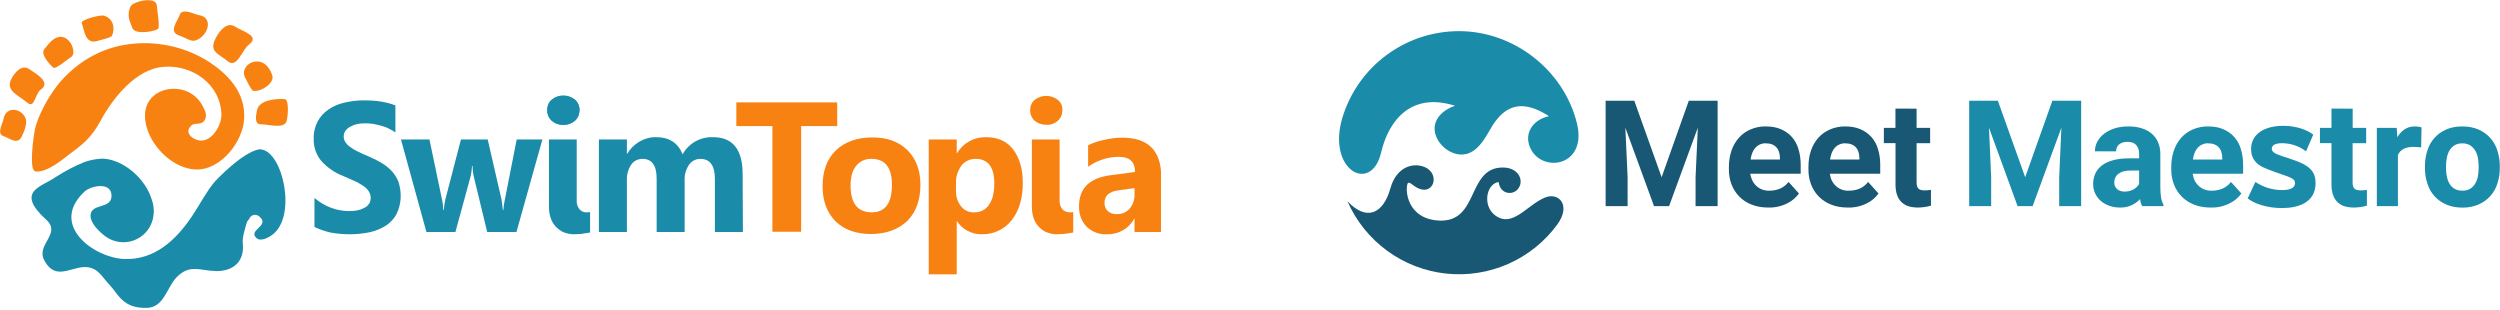<svg xmlns="http://www.w3.org/2000/svg" width="323" height="40" viewBox="0 0 323 40" fill="none"><g clip-path="url(#clip0_116_21)"><path fill-rule="evenodd" clip-rule="evenodd" d="M201.235 28.964C199.604 31.203 197.41 32.972 194.876 34.092C192.342 35.212 189.557 35.643 186.803 35.342C184.049 35.041 181.423 34.019 179.191 32.378C176.958 30.738 175.198 28.537 174.089 25.998C176.529 28.594 178.717 27.7 179.66 24.267C180.409 21.642 182.48 20.942 184.035 21.574C186.204 22.44 185.192 25.609 182.859 24.122C182.548 23.927 182.013 23.402 181.877 23.684C181.507 24.462 181.75 28.302 185.941 28.497C191.133 28.74 189.5 21.642 194.157 21.642C196.033 21.642 196.733 23.013 196.374 23.976C195.819 25.415 193.778 25.201 193.632 23.519C191.921 23.733 191.396 27.029 193.632 28.108C195.674 29.1 197.482 26.377 199.641 25.512C201.42 24.812 202.985 26.523 201.235 28.954" fill="#185874"></path><path fill-rule="evenodd" clip-rule="evenodd" d="M188.508 4.024C195.557 4.024 202.023 9.022 203.734 15.906C205.095 21.341 199.573 22.372 197.861 19.406C196.763 17.491 197.861 15.498 200.127 15.011C195.625 12.085 193.632 14.749 192.378 16.985C191.396 18.716 190.122 20.495 187.905 19.824C187.006 19.515 186.248 18.894 185.766 18.074C184.521 15.838 186.301 14.195 188.002 13.67C182.353 11.861 179.417 15.517 178.435 19.727C177.161 25.094 171.415 22.012 173.428 15.235C174.402 11.993 176.395 9.152 179.112 7.133C181.828 5.113 185.123 4.023 188.508 4.024Z" fill="#1A8CAA"></path><path d="M211.152 13.018L214.682 22.897L218.192 13.018H221.916V26.63H219.067V22.916L219.359 16.499L215.644 26.63H213.7L209.995 16.499L210.287 22.916V26.63H207.448V13.018H211.152ZM228.129 18.512C227.837 18.512 227.584 18.57 227.351 18.677C227.137 18.774 226.942 18.92 226.777 19.105C226.61 19.301 226.479 19.525 226.388 19.766C226.291 20.019 226.213 20.301 226.174 20.612H229.966V20.398C229.966 20.125 229.927 19.883 229.85 19.649C229.788 19.426 229.675 19.219 229.52 19.047C229.365 18.875 229.171 18.742 228.955 18.657C228.722 18.56 228.449 18.521 228.138 18.521L228.129 18.512ZM228.449 26.815C227.652 26.815 226.942 26.689 226.31 26.436C225.718 26.21 225.18 25.861 224.732 25.412C224.285 24.963 223.938 24.424 223.714 23.83C223.484 23.221 223.368 22.575 223.374 21.924V21.555C223.374 20.787 223.491 20.087 223.714 19.445C223.919 18.836 224.243 18.274 224.667 17.792C225.076 17.335 225.581 16.975 226.165 16.723C226.791 16.455 227.467 16.323 228.148 16.334C228.887 16.334 229.529 16.45 230.093 16.693C230.642 16.921 231.132 17.272 231.525 17.718C231.918 18.165 232.203 18.696 232.358 19.27C232.552 19.873 232.65 20.553 232.65 21.312V22.449H226.135C226.184 22.78 226.281 23.081 226.417 23.354C226.619 23.758 226.934 24.095 227.325 24.323C227.715 24.551 228.163 24.66 228.615 24.637C229.111 24.637 229.577 24.54 229.995 24.365C230.413 24.18 230.773 23.898 231.084 23.509L232.426 24.997C232.041 25.534 231.531 25.968 230.938 26.261C230.166 26.653 229.306 26.844 228.44 26.815H228.449ZM238.406 18.512C238.114 18.512 237.851 18.57 237.628 18.677C237.404 18.774 237.21 18.92 237.044 19.105C236.878 19.301 236.746 19.525 236.656 19.766C236.558 20.019 236.49 20.301 236.442 20.612H240.234V20.398C240.234 20.125 240.195 19.883 240.117 19.649C240.055 19.426 239.943 19.219 239.787 19.047C239.632 18.875 239.438 18.742 239.222 18.657C238.989 18.56 238.717 18.521 238.406 18.521V18.512ZM238.717 26.815C237.92 26.815 237.21 26.689 236.587 26.436C235.995 26.21 235.457 25.861 235.009 25.412C234.562 24.963 234.215 24.424 233.992 23.83C233.761 23.221 233.645 22.575 233.651 21.924V21.555C233.651 20.787 233.758 20.087 233.982 19.445C234.187 18.836 234.51 18.274 234.935 17.792C235.343 17.335 235.849 16.975 236.442 16.723C237.065 16.457 237.738 16.324 238.415 16.334C239.154 16.334 239.796 16.45 240.36 16.693C240.911 16.92 241.403 17.27 241.798 17.717C242.192 18.163 242.479 18.695 242.635 19.27C242.83 19.873 242.927 20.553 242.927 21.312V22.449H236.412C236.461 22.78 236.549 23.081 236.685 23.354C236.888 23.761 237.206 24.1 237.6 24.328C237.994 24.556 238.447 24.664 238.902 24.637C239.388 24.637 239.854 24.54 240.272 24.365C240.7 24.18 241.05 23.898 241.361 23.509L242.703 24.997C242.319 25.534 241.808 25.968 241.216 26.261C240.443 26.653 239.583 26.844 238.717 26.815ZM247.623 14.039V16.518H249.373V18.502H247.623V23.548C247.623 23.762 247.643 23.937 247.691 24.073C247.726 24.195 247.793 24.306 247.886 24.394C247.982 24.472 248.08 24.52 248.216 24.549C248.343 24.579 248.498 24.598 248.673 24.598C248.944 24.598 249.213 24.575 249.48 24.53V26.572C248.942 26.725 248.386 26.807 247.827 26.815C247.38 26.815 246.972 26.766 246.612 26.659C246.271 26.557 245.958 26.377 245.698 26.134C245.429 25.878 245.226 25.561 245.105 25.211C244.969 24.822 244.901 24.375 244.901 23.84V18.492H243.394V16.518H244.891V14.029L247.623 14.039Z" fill="#185874"></path><path d="M258.124 13.018L261.653 22.897L265.163 13.018H268.887V26.63H266.048V22.916L266.33 16.499L262.616 26.63H260.671L256.977 16.499L257.258 22.916V26.63H254.419V13.018H258.124ZM274.507 24.754C274.918 24.757 275.324 24.653 275.683 24.452C275.968 24.289 276.206 24.055 276.374 23.772V22.031H275.255C274.896 22.031 274.575 22.07 274.322 22.148C274.05 22.226 273.836 22.342 273.671 22.479C273.496 22.615 273.379 22.78 273.282 22.965C273.204 23.159 273.165 23.373 273.165 23.597C273.161 23.752 273.192 23.907 273.254 24.05C273.316 24.192 273.408 24.32 273.525 24.423C273.768 24.647 274.088 24.754 274.507 24.754ZM276.763 26.63C276.624 26.345 276.532 26.04 276.491 25.726C276.164 26.081 275.764 26.362 275.32 26.55C274.875 26.738 274.396 26.828 273.913 26.815C273.428 26.815 272.961 26.747 272.533 26.591C272.131 26.454 271.759 26.243 271.434 25.969C271.121 25.699 270.869 25.365 270.696 24.989C270.523 24.613 270.434 24.205 270.433 23.791C270.425 23.304 270.528 22.822 270.734 22.381C270.929 21.963 271.23 21.623 271.629 21.331C272.018 21.04 272.513 20.826 273.107 20.68C273.69 20.524 274.371 20.456 275.158 20.456H276.374V19.873C276.394 19.469 276.267 19.071 276.014 18.755C275.771 18.463 275.392 18.327 274.867 18.327C274.409 18.327 274.05 18.444 273.787 18.657C273.525 18.881 273.399 19.173 273.399 19.552H270.666C270.666 19.124 270.763 18.706 270.967 18.317C271.172 17.928 271.463 17.578 271.842 17.287C272.222 16.995 272.679 16.761 273.204 16.586C273.787 16.409 274.393 16.324 275.003 16.334C275.596 16.334 276.15 16.402 276.655 16.557C277.151 16.703 277.589 16.927 277.949 17.228C278.318 17.52 278.6 17.889 278.804 18.337C279.019 18.826 279.125 19.357 279.116 19.892V24.17C279.113 24.636 279.146 25.1 279.213 25.561C279.269 25.88 279.374 26.188 279.524 26.475V26.63H276.763ZM285.289 18.512C284.998 18.512 284.735 18.57 284.511 18.677C284.288 18.774 284.093 18.92 283.928 19.105C283.762 19.301 283.63 19.525 283.539 19.766C283.442 20.019 283.364 20.301 283.325 20.612H287.117V20.398C287.117 20.125 287.078 19.883 287.001 19.649C286.939 19.426 286.826 19.219 286.671 19.047C286.516 18.875 286.322 18.742 286.106 18.657C285.873 18.56 285.601 18.521 285.289 18.521V18.512ZM285.601 26.815C284.803 26.815 284.093 26.689 283.471 26.436C282.878 26.21 282.34 25.861 281.893 25.412C281.446 24.963 281.098 24.424 280.875 23.83C280.641 23.222 280.522 22.576 280.525 21.924V21.555C280.525 20.787 280.642 20.087 280.866 19.445C281.07 18.836 281.395 18.274 281.818 17.792C282.227 17.335 282.732 16.975 283.315 16.723C283.942 16.455 284.618 16.323 285.299 16.334C286.038 16.334 286.68 16.45 287.244 16.693C287.795 16.92 288.287 17.27 288.682 17.717C289.076 18.163 289.363 18.695 289.519 19.27C289.713 19.873 289.81 20.553 289.81 21.312V22.449H283.296C283.344 22.78 283.432 23.081 283.568 23.354C283.772 23.759 284.089 24.096 284.481 24.324C284.873 24.552 285.323 24.661 285.776 24.637C286.281 24.637 286.738 24.54 287.156 24.365C287.584 24.18 287.934 23.898 288.245 23.509L289.587 24.997C289.202 25.534 288.691 25.968 288.099 26.261C287.327 26.653 286.467 26.844 285.601 26.815ZM303.967 14.039V16.518H305.707V18.502H303.957V23.548C303.957 23.762 303.977 23.937 304.025 24.073C304.06 24.195 304.127 24.306 304.22 24.394C304.317 24.472 304.414 24.52 304.55 24.549C304.677 24.579 304.832 24.598 305.007 24.598C305.274 24.597 305.541 24.574 305.804 24.53V26.572C305.267 26.725 304.711 26.807 304.152 26.815C303.704 26.815 303.306 26.766 302.946 26.659C302.602 26.558 302.286 26.378 302.023 26.134C301.757 25.877 301.557 25.561 301.439 25.211C301.303 24.822 301.225 24.375 301.225 23.84V18.492H299.737V16.518H301.225V14.029L303.967 14.039ZM312.815 19.046C312.492 19.008 312.167 18.985 311.842 18.978C311.308 18.978 310.87 19.066 310.54 19.241C310.218 19.412 309.961 19.686 309.811 20.019V26.63H307.088V16.518H309.655L309.733 17.724C309.995 17.287 310.316 16.946 310.686 16.703C311.065 16.45 311.502 16.334 312.008 16.334C312.297 16.331 312.585 16.371 312.863 16.45L312.815 19.046ZM316.024 21.681C316.024 22.09 316.062 22.479 316.14 22.838C316.218 23.198 316.334 23.519 316.5 23.772C316.665 24.044 316.888 24.258 317.151 24.404C317.424 24.559 317.754 24.637 318.143 24.637C318.522 24.637 318.843 24.559 319.115 24.404C319.378 24.248 319.601 24.044 319.767 23.772C319.932 23.509 320.058 23.198 320.136 22.838C320.204 22.479 320.243 22.09 320.243 21.672V21.477C320.243 21.088 320.204 20.699 320.136 20.349C320.058 19.989 319.942 19.669 319.767 19.406C319.592 19.134 319.378 18.92 319.105 18.755C318.805 18.59 318.466 18.509 318.124 18.521C317.745 18.521 317.424 18.599 317.151 18.755C316.888 18.92 316.665 19.134 316.5 19.406C316.334 19.669 316.208 19.989 316.14 20.349C316.062 20.699 316.024 21.078 316.024 21.477V21.681ZM313.301 21.487C313.294 20.79 313.403 20.097 313.622 19.435C313.806 18.831 314.122 18.275 314.545 17.806C314.968 17.337 315.49 16.967 316.072 16.723C316.665 16.46 317.355 16.334 318.114 16.334C318.892 16.334 319.582 16.46 320.195 16.723C320.777 16.968 321.3 17.338 321.725 17.806C322.15 18.275 322.467 18.831 322.654 19.435C322.872 20.094 322.981 20.783 322.975 21.477V21.672C322.983 22.372 322.875 23.068 322.654 23.733C322.468 24.336 322.15 24.891 321.725 25.358C321.3 25.825 320.777 26.193 320.195 26.436C319.544 26.704 318.846 26.836 318.143 26.825C317.365 26.825 316.684 26.689 316.082 26.436C315.499 26.194 314.975 25.826 314.55 25.359C314.125 24.892 313.808 24.336 313.622 23.733C313.402 23.071 313.294 22.378 313.301 21.681V21.487ZM297.939 19.552C297.051 18.873 295.964 18.505 294.847 18.502C293.836 18.502 293.515 18.842 293.515 19.202C293.515 19.513 293.758 19.746 294.195 19.931C294.876 20.223 296.519 20.641 297.598 21.195C298.668 21.769 299.174 22.44 299.174 23.645C299.174 26.193 296.908 26.883 294.827 26.883C292.844 26.883 291.181 26.27 290.403 25.629L291.395 23.509C292.419 24.188 293.618 24.553 294.847 24.559C295.878 24.559 296.519 24.267 296.519 23.665C296.519 23.247 296.218 23.042 295.527 22.78C294.711 22.488 293.165 21.992 292.328 21.584C291.551 21.185 290.841 20.534 290.841 19.27C290.841 17.228 292.689 16.256 295.002 16.256C296.714 16.256 298.114 16.8 298.872 17.393L297.939 19.552Z" fill="#1A8CAA"></path></g><g clip-path="url(#clip1_116_21)"><path d="M17.105 3.616C17.43 4.529 19.972 4.073 20.395 3.747C20.721 3.519 20.265 1.14 20.265 0.749C20.232 -0.554 17.235 0.163 16.877 0.815C16.583 1.401 16.551 2.085 16.746 2.704L17.105 3.616ZM6.874 8.732C7.168 9.025 8.829 7.559 9.155 7.396C10.23 6.809 8.503 3.063 6.288 5.669L5.767 6.288C5.115 7.005 6.483 8.373 6.874 8.732ZM29.485 7.95C30.625 8.862 31.31 6.386 32.157 5.767C33.656 4.659 31.375 4.073 30.398 3.454C29.322 2.737 28.345 4.007 27.889 4.887C26.944 6.679 28.149 6.874 29.485 7.95ZM23.165 4.594C24.11 4.92 24.663 5.441 25.315 5.213C26.911 4.626 27.628 2.248 25.706 1.955C25.185 1.89 23.588 0.977 23.23 1.89C22.937 2.769 21.698 4.105 23.165 4.594ZM12.837 5.213C12.804 5.213 14.335 4.887 14.466 4.626C14.922 3.551 14.596 2.378 13.423 2.02C12.934 1.89 10.426 2.541 10.556 2.965C10.947 4.007 10.98 5.93 12.837 5.213ZM35.187 9.774C34.112 6.386 30.495 8.373 31.798 10.263C31.798 10.263 32.45 11.664 32.711 11.729C33.688 11.924 35.48 10.752 35.187 9.774ZM36.783 12.804C35.838 12.739 33.46 12.837 33.199 14.27C33.134 14.661 32.743 16.095 33.721 16.062C34.633 16.029 36.751 16.746 37.044 15.606C37.239 14.791 37.337 12.837 36.783 12.804ZM27.042 8.015C24.142 6.158 20.721 5.343 17.3 5.636C13.651 5.962 10.458 7.591 7.884 10.458C6.483 12.022 4.887 14.889 4.496 16.779C4.301 17.789 3.844 21.34 4.366 21.992C4.561 22.22 4.659 22.155 4.92 22.155C6.158 22.122 7.917 20.754 8.569 20.232C10.784 18.571 11.761 17.887 13.065 15.476C14.563 12.739 17.528 8.894 21.145 8.634C24.891 8.341 28.508 10.914 28.606 14.791C28.638 16.062 27.596 17.952 26.227 18.147C25.217 18.31 23.523 17.202 24.794 16.16C25.217 15.802 26.097 16.258 26.488 15.443C26.814 14.791 26.423 14.172 26.129 13.586C25.51 12.478 24.435 11.729 23.197 11.534C21.014 11.175 18.636 12.413 18.734 15.117C18.766 15.606 18.831 16.095 18.994 16.583C19.809 19.255 22.513 21.764 25.217 21.894C28.573 22.057 31.407 18.212 31.538 15.378C31.766 11.957 29.453 9.611 27.042 8.015ZM5.278 11.566C6.646 10.621 4.626 9.513 3.779 8.927C2.834 8.275 1.922 9.351 1.499 10.133C0.619 11.729 2.378 12.283 3.519 13.26C4.496 14.107 4.496 12.12 5.278 11.566ZM0.456 15.378C0.391 15.834 -0.456 17.268 0.391 17.561C1.238 17.854 2.248 18.766 2.802 17.659C3.193 16.877 3.519 15.899 3.323 15.345C2.802 13.912 0.717 13.684 0.456 15.378Z" fill="#F88211"></path><path d="M108.167 16.29H103.508V29.941H99.794V16.29H95.135V13.228H108.167V16.29Z" fill="#F88211"></path><path d="M112.533 30.235C110.578 30.235 109.046 29.681 107.939 28.573C106.831 27.465 106.277 25.934 106.277 24.044C106.277 22.057 106.864 20.526 108.004 19.418C109.177 18.31 110.741 17.756 112.695 17.756C114.65 17.756 116.149 18.31 117.257 19.418C118.364 20.526 118.918 22.024 118.918 23.849C118.918 25.836 118.364 27.4 117.224 28.54C116.051 29.648 114.487 30.235 112.533 30.235ZM112.598 20.526C111.816 20.493 111.099 20.819 110.61 21.438C110.122 22.024 109.894 22.871 109.894 23.979C109.894 26.26 110.806 27.433 112.63 27.433C114.357 27.433 115.237 26.26 115.237 23.881C115.237 21.633 114.357 20.526 112.598 20.526Z" fill="#F88211"></path><path d="M123.642 28.573H123.61V35.447H119.993V18.017H123.61V19.809H123.642C124.424 18.473 125.858 17.691 127.389 17.724C128.92 17.724 130.093 18.245 130.908 19.32C131.722 20.395 132.146 21.829 132.146 23.653C132.146 25.641 131.657 27.237 130.712 28.443C129.8 29.616 128.367 30.3 126.868 30.267C125.565 30.3 124.327 29.648 123.642 28.573ZM123.512 23.686V24.631C123.48 25.348 123.708 26.064 124.164 26.651C124.555 27.172 125.206 27.465 125.858 27.433C126.607 27.465 127.357 27.107 127.78 26.455C128.236 25.804 128.464 24.891 128.464 23.686C128.464 21.601 127.65 20.526 126.053 20.526C125.337 20.526 124.685 20.819 124.229 21.373C123.74 22.057 123.48 22.871 123.512 23.686Z" fill="#F88211"></path><path d="M150 29.974H146.579V28.247H146.546C145.862 29.518 144.526 30.3 143.06 30.267C142.083 30.332 141.106 29.974 140.389 29.29C139.705 28.573 139.379 27.628 139.411 26.651C139.411 24.337 140.747 23.002 143.451 22.643L146.644 22.22C146.644 20.917 145.96 20.265 144.559 20.265C143.126 20.265 141.757 20.721 140.584 21.536V18.766C141.236 18.441 141.92 18.212 142.637 18.082C143.419 17.887 144.201 17.789 145.015 17.789C148.371 17.789 150.033 19.483 150.033 22.871V29.974H150ZM146.579 25.119V24.305L144.461 24.598C143.288 24.761 142.702 25.282 142.702 26.227C142.702 26.618 142.832 27.009 143.126 27.27C143.451 27.563 143.875 27.693 144.298 27.661C144.917 27.693 145.536 27.433 145.96 26.944C146.384 26.423 146.612 25.771 146.579 25.119Z" fill="#F88211"></path><path d="M135.176 16.127C135.73 16.16 136.251 15.964 136.675 15.606C137.066 15.248 137.261 14.759 137.261 14.238C137.294 13.716 137.066 13.228 136.675 12.902C135.795 12.218 134.557 12.218 133.677 12.902C133.286 13.228 133.091 13.749 133.091 14.238C133.091 14.759 133.286 15.248 133.677 15.606C134.068 15.932 134.622 16.127 135.176 16.127ZM138.206 27.433C137.848 27.433 137.489 27.302 137.261 27.042C137 26.716 136.87 26.292 136.903 25.901V18.017H133.319V26.716C133.319 27.205 133.384 27.726 133.547 28.182C133.677 28.606 133.905 28.964 134.199 29.29C134.492 29.583 134.818 29.844 135.209 30.006C135.632 30.169 136.056 30.267 136.512 30.267C137.033 30.267 137.522 30.235 138.043 30.137C138.238 30.104 138.467 30.072 138.662 30.039V27.4C138.499 27.433 138.369 27.433 138.206 27.433Z" fill="#F88211"></path><path d="M33.818 19.32C33.818 19.32 33.786 19.32 33.786 19.288C33.134 19.222 31.961 19.809 30.723 20.754C29.681 21.568 28.671 22.48 27.759 23.458C26.651 24.761 25.804 26.455 24.794 27.954C22.709 31.049 19.939 33.623 16.029 33.46C12.12 33.297 6.321 29.062 10.914 24.761C11.729 23.979 14.563 23.393 14.4 25.445C14.27 27.042 11.664 26.227 11.696 27.921C11.729 28.931 12.902 30.006 13.651 30.56C14.042 30.854 14.498 31.049 14.987 31.179C17.105 31.701 19.222 30.43 19.744 28.312C19.809 28.019 19.841 27.726 19.874 27.433C19.874 26.879 19.809 26.325 19.613 25.804C18.799 23.067 15.964 20.623 13.293 20.493C12.478 20.526 11.664 20.656 10.882 20.949C9.579 21.471 8.373 22.122 7.2 22.871C5.441 24.142 1.857 24.663 5.995 28.41C7.95 30.202 4.659 31.57 5.702 33.59C7.331 36.718 9.644 33.884 11.827 34.633C12.869 34.991 13.325 35.936 14.107 36.751C15.28 37.956 15.802 39.846 18.929 39.781C21.177 39.748 21.503 37.239 22.774 35.871C24.5 34.047 25.869 34.991 27.921 35.024C30.202 35.056 31.57 33.721 31.375 31.57C31.277 30.658 31.603 29.779 31.831 28.931C31.864 28.834 31.896 28.736 31.929 28.638C32.092 28.41 32.255 28.215 32.385 27.986C32.711 27.661 33.232 27.693 33.558 28.019C34.894 29.192 31.994 29.713 33.134 30.756C33.656 31.245 34.666 30.723 35.187 30.332C38.38 27.954 36.555 19.744 33.818 19.32Z" fill="#1A8CAA"></path><path d="M40.628 29.322V25.576C41.279 26.129 41.996 26.553 42.778 26.846C43.527 27.139 44.342 27.27 45.124 27.27C45.547 27.27 45.938 27.237 46.329 27.139C46.623 27.074 46.916 26.944 47.209 26.781C47.437 26.651 47.6 26.455 47.73 26.26C47.828 26.064 47.893 25.836 47.893 25.576C47.893 25.25 47.795 24.957 47.633 24.696C47.437 24.403 47.176 24.175 46.883 23.979C46.525 23.751 46.134 23.523 45.743 23.36C45.319 23.165 44.831 22.969 44.342 22.741C43.234 22.317 42.257 21.633 41.475 20.754C40.823 19.939 40.497 18.929 40.53 17.919C40.497 17.137 40.693 16.355 41.051 15.671C41.377 15.052 41.866 14.531 42.452 14.14C43.071 13.716 43.755 13.423 44.505 13.26C45.319 13.065 46.134 12.967 46.981 12.967C47.73 12.967 48.512 13 49.261 13.13C49.88 13.228 50.5 13.39 51.086 13.619V17.105C50.793 16.909 50.5 16.746 50.174 16.583C49.848 16.421 49.522 16.323 49.164 16.225C48.838 16.127 48.48 16.062 48.154 15.997C47.828 15.964 47.502 15.932 47.176 15.932C46.785 15.932 46.394 15.964 46.036 16.062C45.743 16.127 45.45 16.258 45.156 16.421C44.928 16.551 44.733 16.746 44.602 16.942C44.472 17.137 44.407 17.398 44.407 17.626C44.407 17.887 44.472 18.147 44.635 18.375C44.798 18.636 44.993 18.831 45.254 18.994C45.547 19.222 45.873 19.418 46.231 19.581C46.623 19.776 47.046 19.972 47.535 20.167C48.154 20.428 48.74 20.721 49.294 21.047C49.783 21.34 50.239 21.698 50.63 22.122C50.988 22.513 51.282 22.969 51.477 23.49C51.933 24.859 51.868 26.325 51.249 27.628C50.923 28.247 50.434 28.768 49.848 29.159C49.229 29.55 48.512 29.844 47.763 30.006C46.948 30.169 46.101 30.267 45.254 30.267C44.407 30.267 43.527 30.202 42.68 30.039C41.996 29.876 41.279 29.648 40.628 29.322Z" fill="#1A8CAA"></path><path d="M70.08 18.017L66.725 29.974H62.945L61.251 22.969C61.121 22.48 61.056 21.959 61.056 21.438H60.99C60.958 21.927 60.893 22.448 60.762 22.937L58.84 29.974H55.093L51.803 18.017H55.484L57.113 25.804C57.211 26.227 57.244 26.683 57.276 27.139H57.342C57.374 26.683 57.439 26.227 57.537 25.771L59.557 18.017H63.01L64.802 25.804C64.868 26.26 64.933 26.716 64.965 27.139H65.03C65.063 26.683 65.128 26.227 65.226 25.804L66.757 18.017H70.08Z" fill="#1A8CAA"></path><path d="M72.784 16.127C72.231 16.16 71.677 15.964 71.286 15.573C70.895 15.215 70.699 14.726 70.699 14.205C70.699 13.684 70.895 13.195 71.286 12.869C72.165 12.152 73.404 12.152 74.283 12.869C74.674 13.228 74.87 13.716 74.87 14.205C74.87 14.726 74.674 15.215 74.283 15.573C73.86 15.932 73.338 16.127 72.784 16.127Z" fill="#1A8CAA"></path><path d="M95.982 29.974H92.365V23.132C92.365 21.405 91.746 20.526 90.476 20.526C89.889 20.526 89.335 20.819 89.01 21.308C88.619 21.894 88.423 22.578 88.456 23.262V29.974H84.839V23.067C84.839 21.373 84.22 20.526 83.015 20.526C82.428 20.526 81.874 20.786 81.549 21.275C81.158 21.861 80.962 22.578 80.995 23.295V29.974H77.378V18.017H80.995V19.874H81.027C81.418 19.222 81.94 18.701 82.591 18.31C83.275 17.919 84.025 17.691 84.807 17.724C86.468 17.724 87.609 18.473 88.195 19.939C88.977 18.506 90.508 17.659 92.137 17.724C94.678 17.724 95.949 19.32 95.949 22.513L95.982 29.974Z" fill="#1A8CAA"></path><path d="M72.784 16.127C73.338 16.16 73.86 15.964 74.283 15.606C74.674 15.248 74.87 14.759 74.87 14.238C74.902 13.716 74.674 13.228 74.283 12.902C73.404 12.218 72.165 12.218 71.286 12.902C70.895 13.228 70.699 13.749 70.699 14.238C70.699 14.759 70.895 15.248 71.286 15.606C71.677 15.932 72.231 16.127 72.784 16.127ZM75.814 27.433C75.456 27.465 75.098 27.302 74.87 27.042C74.609 26.716 74.479 26.292 74.511 25.901V18.017H70.927V26.716C70.927 27.205 70.993 27.726 71.156 28.182C71.286 28.606 71.514 28.964 71.807 29.29C72.1 29.583 72.426 29.844 72.817 30.006C73.241 30.169 73.664 30.267 74.12 30.267C74.642 30.267 75.13 30.235 75.619 30.137C75.847 30.104 76.043 30.072 76.238 30.039V27.4C76.108 27.433 75.977 27.433 75.814 27.433Z" fill="#1A8CAA"></path></g><defs><clipPath id="clip0_116_21"><rect width="150" height="31.502" fill="white" transform="translate(173 4)"></rect></clipPath><clipPath id="clip1_116_21"><rect width="150" height="39.781" fill="white"></rect></clipPath></defs></svg>